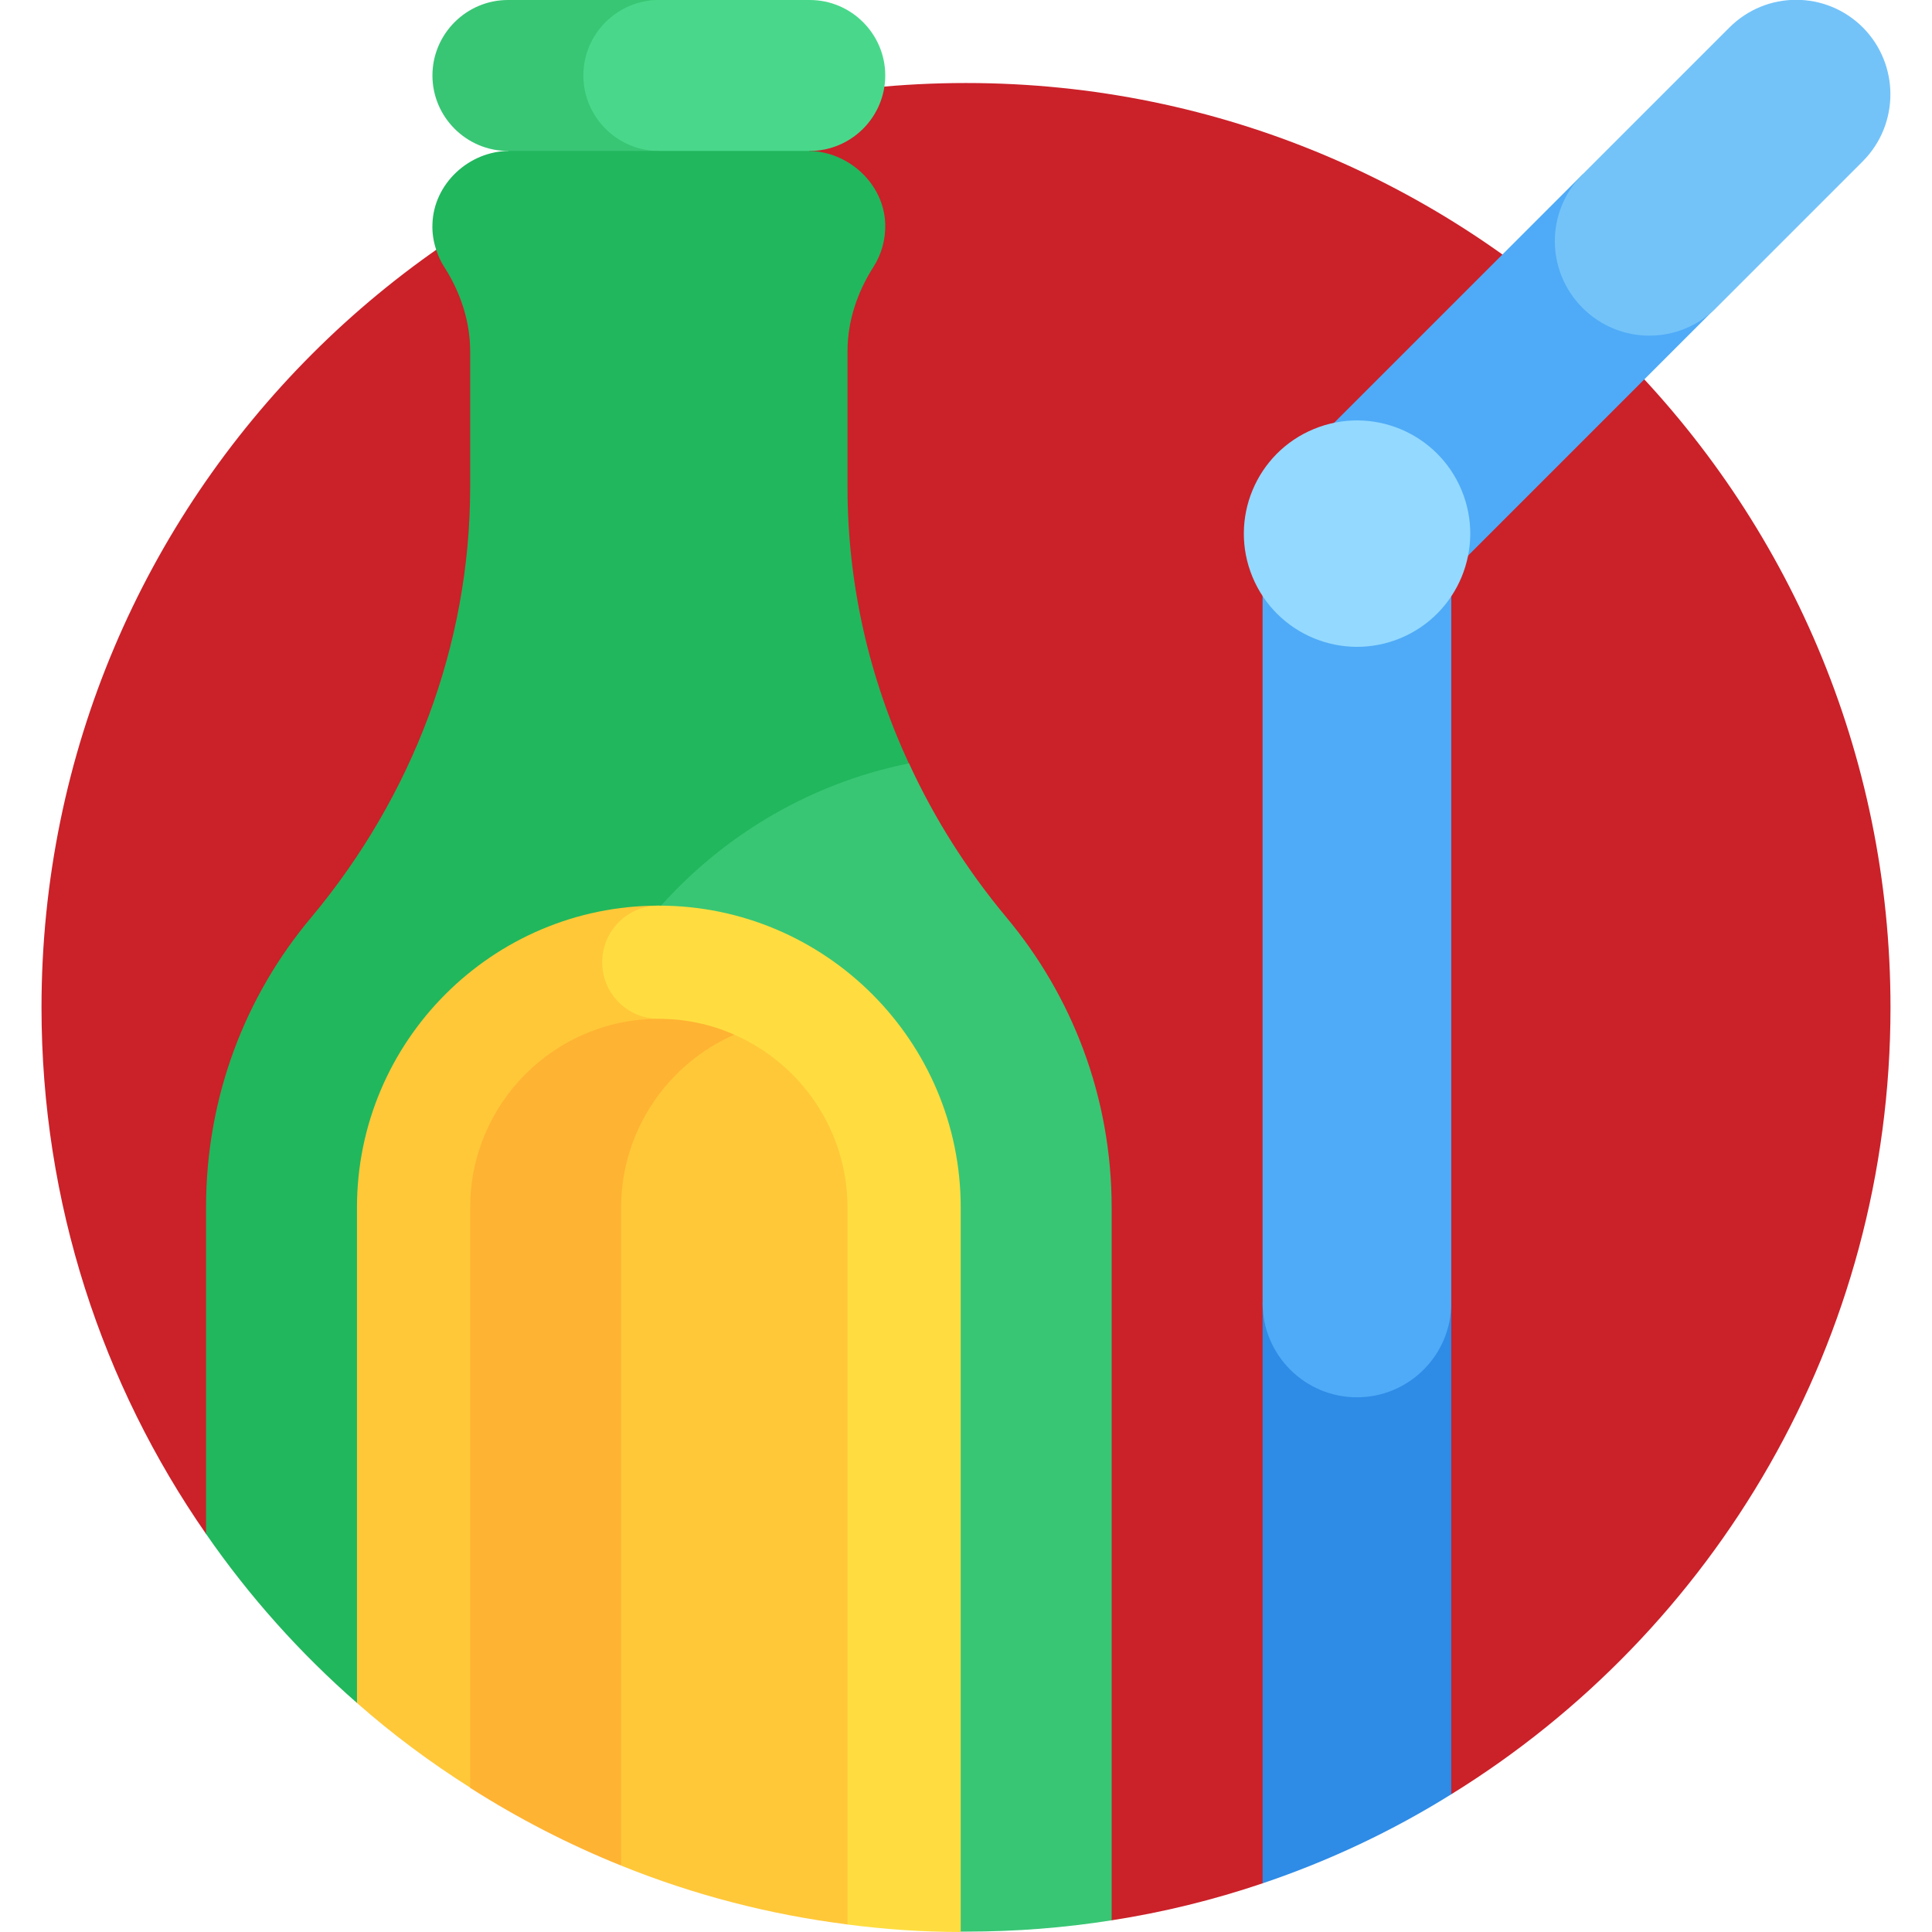 <?xml version="1.0" encoding="utf-8"?>
<!-- Generator: Adobe Illustrator 25.0.0, SVG Export Plug-In . SVG Version: 6.00 Build 0)  -->
<svg version="1.1" id="Capa_1" xmlns="http://www.w3.org/2000/svg" xmlns:xlink="http://www.w3.org/1999/xlink" x="0px" y="0px"
	 viewBox="0 0 512 512" style="enable-background:new 0 0 512 512;" xml:space="preserve">
<style type="text/css">
	.st0{fill:#CB2129;}
	.st1{fill:#2E8BE6;}
	.st2{fill:#4FABF7;}
	.st3{fill:#73C3F9;}
	.st4{fill:#94D9FF;}
	.st5{fill:#38C674;}
	.st6{fill:#49D88B;}
	.st7{fill:#21B75D;}
	.st8{fill:#FFC839;}
	.st9{fill:#FFDD40;}
	.st10{fill:#FFB332;}
</style>
<path class="st0" d="M256,22C120.7,22,11,131.7,11,267c0,51.8,16.1,99.9,43.6,139.5l240,102.4c13.6-2.1,27-5.4,40-9.8l25-23.6h25
	C454.4,432.4,501,355.1,501,267C501,131.7,391.3,22,256,22z"/>
<path class="st1" d="M334.6,499.1c17.5-5.9,34.3-13.8,50-23.6V345.3l-50,0V499.1z"/>
<path class="st2" d="M334.6,131.1v214.2c0,13.8,11.2,25,25,25s25-11.2,25-25V151.8L334.6,131.1z"/>
<path class="st2" d="M419.4,46.2l-84.9,84.9l50,20.7l70.2-70.2L419.4,46.2z"/>
<path class="st3" d="M493.7,7.3c-9.8-9.8-25.6-9.8-35.4,0l-38.9,38.9c-9.8,9.8-9.8,25.6,0,35.4c9.8,9.8,25.6,9.8,35.4,0l38.9-38.9
	C503.4,32.9,503.4,17.1,493.7,7.3z"/>
<ellipse transform="matrix(0.924 -0.382 0.382 0.924 -26.706 148.262)" class="st4" cx="359.7" cy="141.3" rx="30" ry="30"/>
<path class="st5" d="M174.6,0h-40c-11,0-20,9-20,20s9,20,20,20l40,20V0z"/>
<path class="st6" d="M214.6,0h-40c-11,0-20,9-20,20s9,20,20,20v20l40-20c11,0,20-9,20-20S225.6,0,214.6,0z"/>
<path class="st7" d="M94.6,451.3L94.6,451.3l54.5,20.7l91.8-269.6c-10.6-22.8-16.3-47.7-16.3-73.3v-36c0-8,2.6-15.7,6.9-22.4
	c2.1-3.3,3.2-7.2,3.1-11.3c-0.3-10.7-9.8-19.4-20.5-19.4H135c-10.7,0-20.1,8.7-20.4,19.4c-0.1,2.4,0.3,4.7,1,6.8
	c0.5,1.6,1.2,3.1,2.1,4.5c4.3,6.7,6.9,14.4,6.9,22.4v36c0,41.8-15.3,81.9-42.1,114C65,263.9,54.6,290.7,54.6,320v86.5
	C66,423,79.5,438.1,94.6,451.3L94.6,451.3z"/>
<path class="st5" d="M266.7,243.1c-10.4-12.5-19.1-26.2-25.8-40.8l0,0c-54.8,11-96.3,59.6-96.3,117.6v150.3l110,41.7
	c0.5,0,1,0,1.4,0c13.1,0,26-1,38.6-3V320C294.6,290.7,284.1,263.9,266.7,243.1z"/>
<path class="st8" d="M175.6,492.3l19-110.1l-20-142.2c-44.1,0-80,35.9-80,80v131.3c9.4,8.3,19.5,15.8,30.1,22.5L175.6,492.3z"/>
<path class="st9" d="M174.6,240c-8.3,0-15,6.7-15,15s6.7,15,15,15v221.9l49.9,18.1c10,1.3,20,2,30.1,2V320
	C254.6,275.9,218.7,240,174.6,240L174.6,240z"/>
<path class="st10" d="M124.6,320v153.8c12.7,8.1,26.1,15,40,20.6l30-220.2c-6.3-2.8-13.1-4.2-20-4.2C147,270,124.6,292.4,124.6,320
	L124.6,320z"/>
<path class="st8" d="M194.6,274.2c-17.6,7.7-30,25.4-30,45.8v174.4c19.3,7.8,39.4,13,60,15.6V320
	C224.6,299.5,212.2,281.9,194.6,274.2L194.6,274.2z"/>
</svg>
